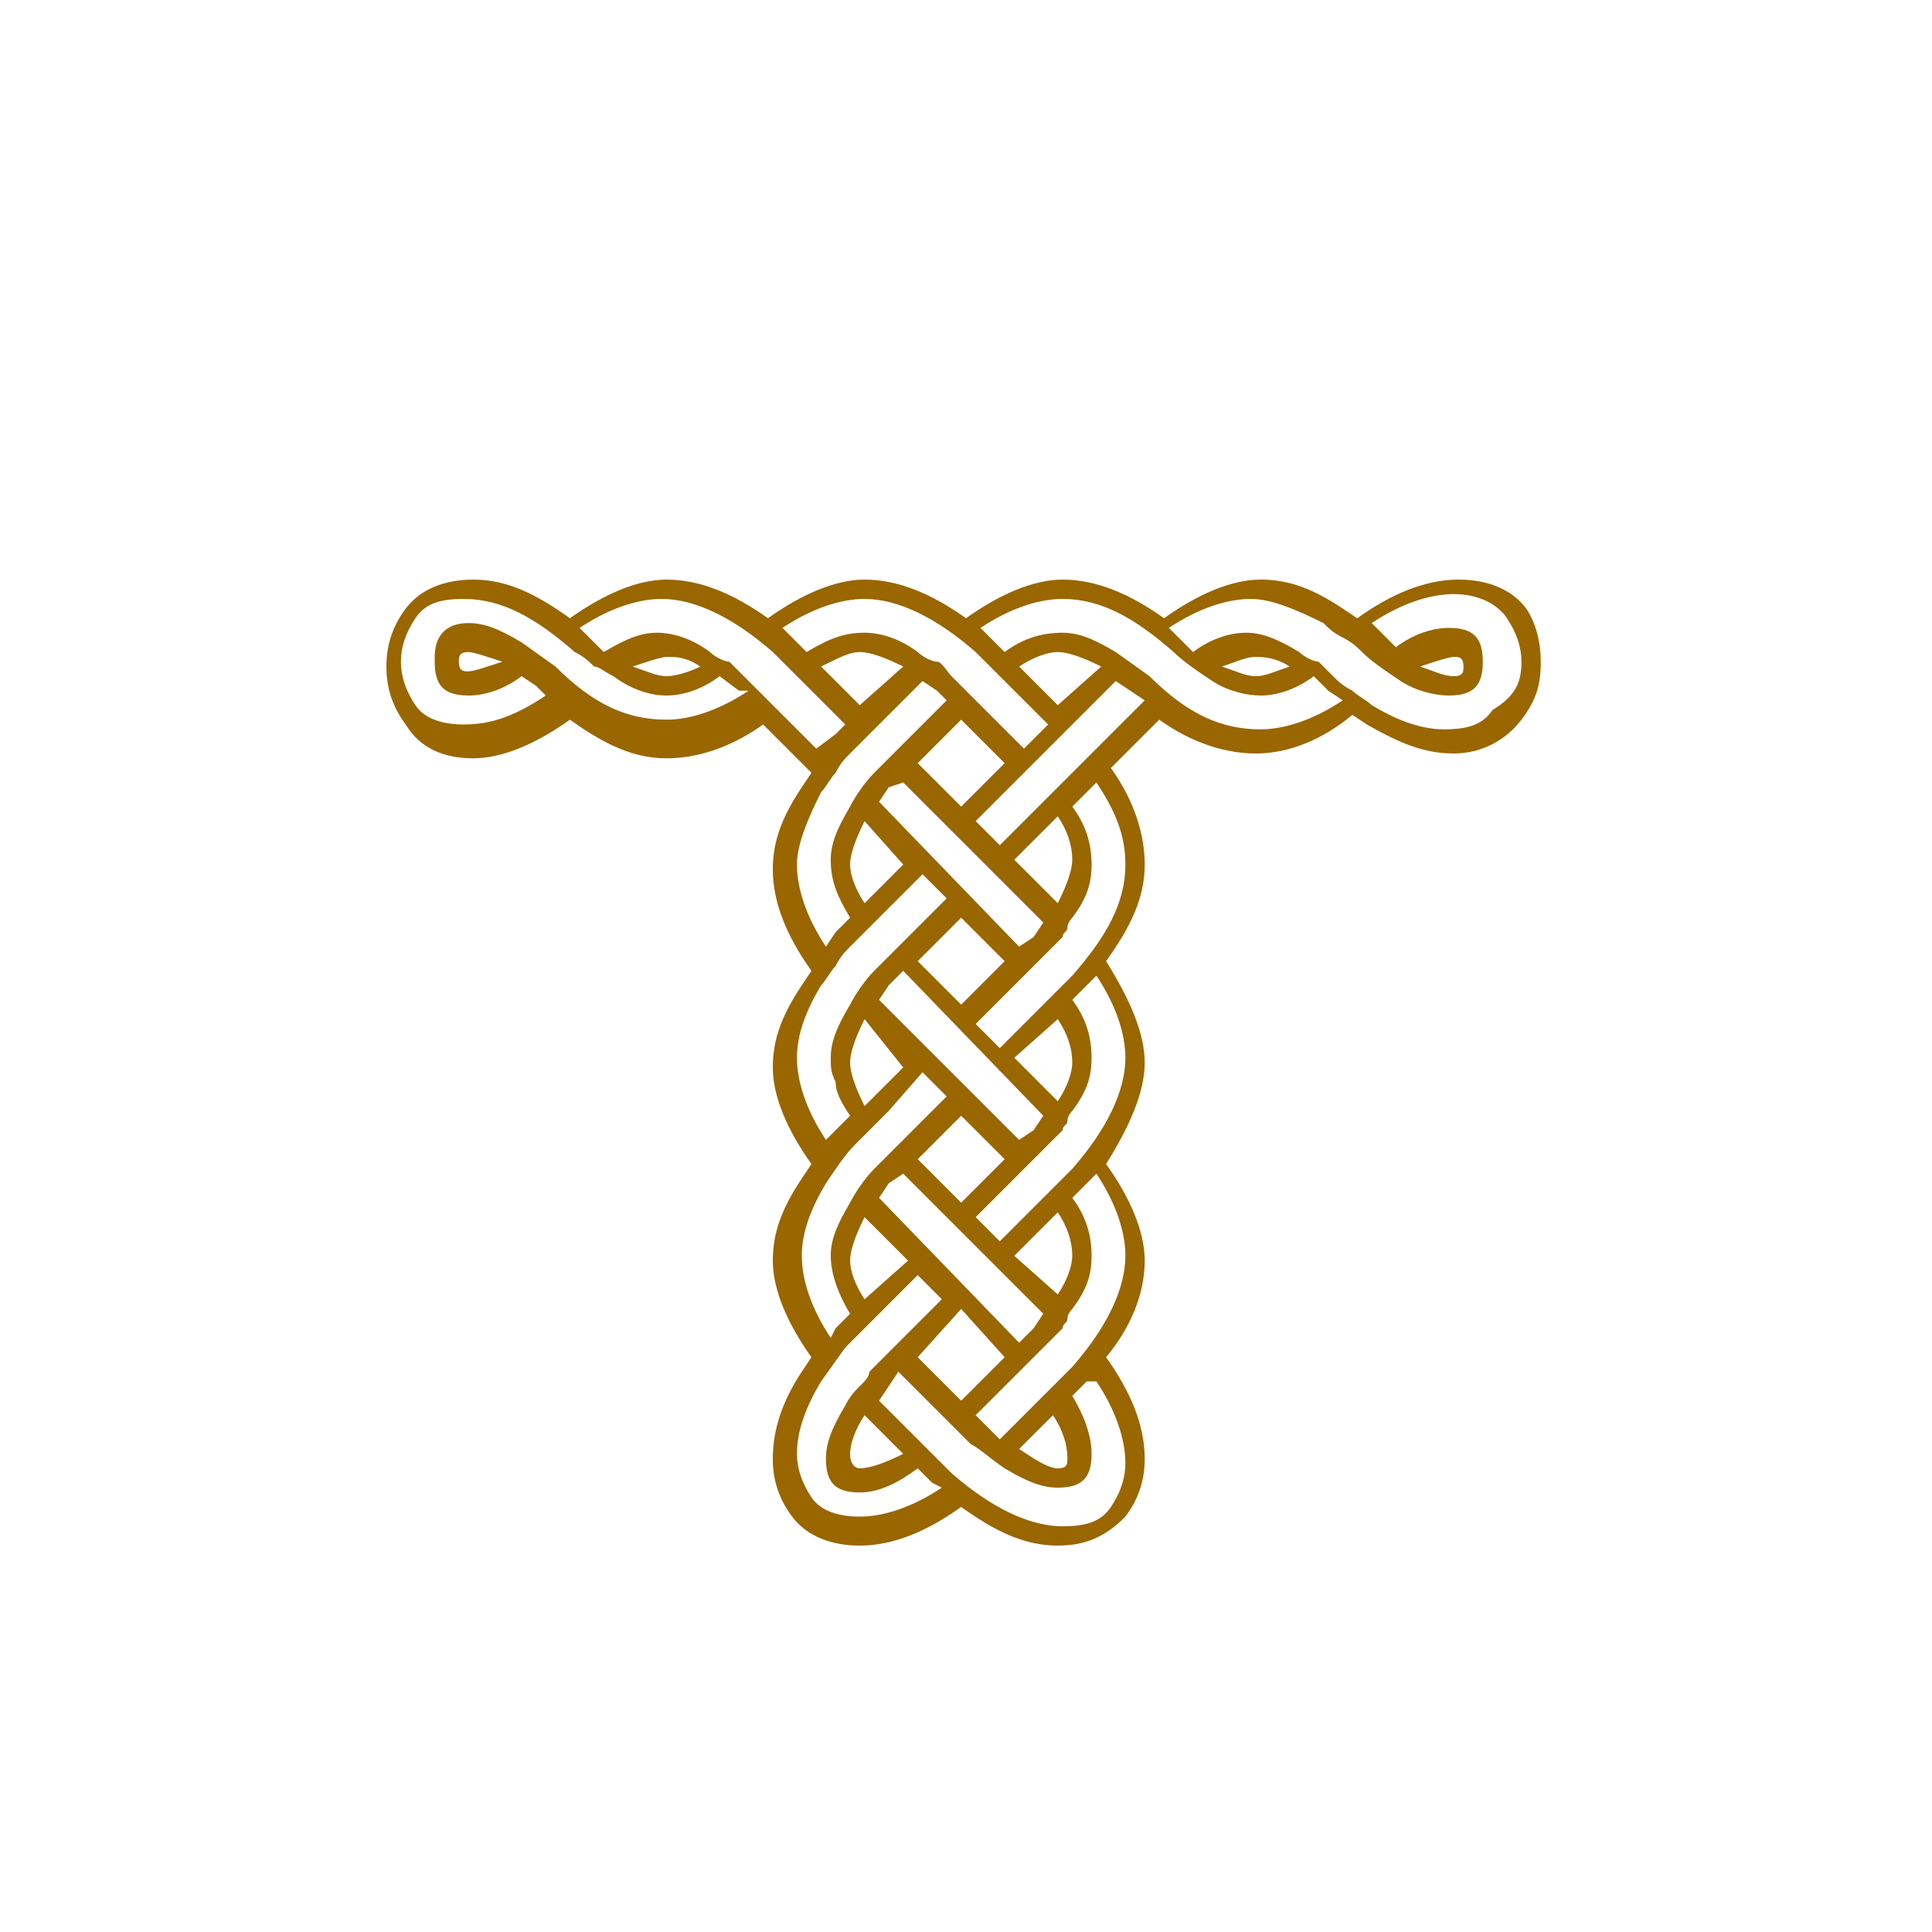 <?xml version="1.0" encoding="utf-8"?>
<!-- Generator: Adobe Illustrator 21.1.0, SVG Export Plug-In . SVG Version: 6.00 Build 0)  -->
<svg version="1.1" id="レイヤー_1" xmlns="http://www.w3.org/2000/svg" xmlns:xlink="http://www.w3.org/1999/xlink" x="0px"
	 y="0px" viewBox="0 0 40 40" style="enable-background:new 0 0 40 40;" xml:space="preserve" width="40" height="40">
<style type="text/css">
	.st0{fill:#996600;}
	.st1{fill:none;}
</style>
<g>
	<path class="st0" d="M31.9,13.7c0,0.5-0.1,0.8-0.4,1.2c-0.3,0.4-0.8,0.7-1.4,0.7c-0.6,0-1.1-0.2-1.8-0.6l-0.3-0.2
		c-0.6,0.5-1.3,0.8-2,0.8c-0.6,0-1.3-0.2-2-0.7l-1,1c0.5,0.7,0.7,1.4,0.7,2c0,0.7-0.3,1.3-0.8,2c0.5,0.8,0.8,1.5,0.8,2.1
		c0,0.6-0.3,1.3-0.8,2.1c0.5,0.7,0.8,1.4,0.8,2c0,0.7-0.3,1.4-0.8,2c0.5,0.7,0.8,1.4,0.8,2.1c0,0.4-0.1,0.8-0.4,1.2
		c-0.4,0.4-0.8,0.6-1.4,0.6c-0.7,0-1.3-0.3-2-0.8c-0.7,0.5-1.4,0.8-2.1,0.8c-0.6,0-1.1-0.2-1.4-0.6c-0.3-0.4-0.4-0.8-0.4-1.2
		c0-0.6,0.2-1.2,0.6-1.8l0.2-0.3c-0.5-0.7-0.8-1.4-0.8-2c0-0.6,0.2-1.1,0.6-1.7l0.2-0.3c-0.5-0.7-0.8-1.4-0.8-2
		c0-0.6,0.2-1.1,0.6-1.7l0.2-0.3c-0.5-0.7-0.8-1.4-0.8-2.1c0-0.6,0.2-1.1,0.6-1.7l0.2-0.3l-1-1c-0.7,0.5-1.4,0.7-2,0.7
		c-0.7,0-1.3-0.3-2-0.8c-0.7,0.5-1.4,0.8-2,0.8c-0.6,0-1.1-0.2-1.4-0.7c-0.3-0.4-0.4-0.8-0.4-1.2c0-0.4,0.1-0.8,0.4-1.2
		c0.3-0.4,0.8-0.6,1.4-0.6c0.7,0,1.3,0.3,2,0.8c0.7-0.5,1.4-0.8,2-0.8c0.7,0,1.4,0.3,2.1,0.8c0.7-0.5,1.4-0.8,2-0.8
		c0.7,0,1.4,0.3,2.1,0.8c0.7-0.5,1.4-0.8,2-0.8c0.7,0,1.4,0.3,2.1,0.8c0.7-0.5,1.4-0.8,2-0.8c0.6,0,1.1,0.2,1.7,0.6l0.3,0.2
		c0.7-0.5,1.4-0.8,2.1-0.8c0.6,0,1.1,0.2,1.4,0.6C31.8,12.9,31.9,13.3,31.9,13.7z M15.3,14.3L14.9,14c-0.4,0.3-0.8,0.4-1.1,0.4
		c-0.3,0-0.7-0.1-1.1-0.4c-0.2-0.1-0.3-0.2-0.4-0.2c-0.1-0.1-0.2-0.2-0.4-0.3c-0.8-0.7-1.5-1.1-2.3-1.1c-0.5,0-0.8,0.1-1,0.4
		c-0.2,0.3-0.3,0.6-0.3,0.9s0.1,0.6,0.3,0.9c0.2,0.3,0.6,0.4,1,0.4c0.6,0,1.1-0.2,1.7-0.6l-0.2-0.2L10.8,14
		c-0.4,0.3-0.8,0.4-1.1,0.4c-0.5,0-0.7-0.2-0.7-0.7v-0.1c0-0.4,0.2-0.7,0.7-0.7c0.3,0,0.6,0.1,1.1,0.4l0.7,0.5
		c0.8,0.8,1.5,1.1,2.3,1.1c0.5,0,1.1-0.2,1.7-0.6L15.3,14.3z M9.7,13.5c-0.2,0-0.2,0.1-0.2,0.2c0,0.2,0.1,0.2,0.2,0.2
		c0.1,0,0.4-0.1,0.7-0.2C10.1,13.6,9.8,13.5,9.7,13.5z M17.3,15.2l0.2-0.2l-1.5-1.5c-0.8-0.7-1.6-1.1-2.3-1.1
		c-0.5,0-1.1,0.2-1.7,0.6l0.2,0.2l0.3,0.3c0.5-0.3,0.8-0.4,1.1-0.4c0.3,0,0.7,0.1,1.1,0.4c0.1,0.1,0.3,0.2,0.4,0.2
		c0.1,0.1,0.2,0.2,0.3,0.3l1.5,1.5L17.3,15.2z M13.8,14c0.2,0,0.5-0.1,0.7-0.2c-0.3-0.2-0.5-0.2-0.7-0.2c-0.1,0-0.4,0.1-0.7,0.2
		C13.4,13.9,13.6,14,13.8,14z M16.4,13.2l0.3,0.3c0.5-0.3,0.8-0.4,1.2-0.4c0.3,0,0.7,0.1,1.1,0.4c0.1,0.1,0.3,0.2,0.4,0.2
		s0.2,0.2,0.3,0.3l1.5,1.5l0.5-0.5l-1.5-1.5c-0.8-0.7-1.6-1.1-2.3-1.1c-0.5,0-1.1,0.2-1.7,0.6L16.4,13.2z M17.3,19.3l0.3-0.3
		c-0.3-0.5-0.4-0.8-0.4-1.2c0-0.3,0.1-0.6,0.4-1.1c0.1-0.2,0.3-0.5,0.5-0.7l1.5-1.5l-0.2-0.2l-0.3-0.2l-1.5,1.5
		c-0.1,0.1-0.2,0.2-0.3,0.4c-0.1,0.1-0.2,0.3-0.3,0.4c-0.3,0.6-0.5,1.1-0.5,1.5c0,0.5,0.2,1.1,0.6,1.7L17.3,19.3z M17.3,23.4
		l0.3-0.3c-0.2-0.3-0.3-0.5-0.3-0.7c-0.1-0.2-0.1-0.3-0.1-0.5c0-0.3,0.1-0.6,0.4-1.1c0.1-0.2,0.3-0.5,0.5-0.7l1.5-1.5l-0.5-0.5
		l-1.5,1.5c-0.1,0.1-0.2,0.2-0.3,0.4c-0.1,0.1-0.2,0.3-0.3,0.4c-0.3,0.5-0.5,1-0.5,1.5c0,0.5,0.2,1.1,0.6,1.7L17.3,23.4z M17.3,27.5
		l0.3-0.3c-0.3-0.5-0.4-0.9-0.4-1.2c0-0.3,0.1-0.6,0.4-1.1c0.1-0.2,0.3-0.5,0.5-0.7l1.5-1.5l-0.5-0.5L18.4,23l-0.7,0.7
		c-0.2,0.2-0.4,0.5-0.6,0.8c-0.3,0.5-0.5,1-0.5,1.5c0,0.5,0.2,1.1,0.6,1.7L17.3,27.5z M19.3,30.7L19,30.4c-0.4,0.3-0.8,0.5-1.2,0.5
		c-0.5,0-0.7-0.2-0.7-0.7c0-0.3,0.1-0.6,0.4-1.1c0.1-0.2,0.2-0.3,0.3-0.4c0.1-0.1,0.2-0.2,0.2-0.3l1.5-1.5l-0.5-0.5l-1.5,1.5
		L17,28.6c-0.3,0.5-0.5,1-0.5,1.5c0,0.3,0.1,0.6,0.3,0.9s0.6,0.4,1,0.4c0.5,0,1.1-0.2,1.7-0.6L19.3,30.7z M17.8,13.5
		c-0.2,0-0.4,0.1-0.8,0.3l0.8,0.8l0.9-0.8C18.3,13.6,18,13.5,17.8,13.5z M17.9,17c-0.2,0.4-0.3,0.7-0.3,0.9c0,0.2,0.1,0.5,0.3,0.8
		l0.8-0.8L17.9,17z M17.9,21.1c-0.2,0.4-0.3,0.7-0.3,0.9c0,0.2,0.1,0.5,0.3,0.9l0.1-0.1l0.7-0.7L17.9,21.1z M17.9,25.2
		c-0.2,0.4-0.3,0.7-0.3,0.9c0,0.2,0.1,0.5,0.3,0.8l0.9-0.8L17.9,25.2z M17.6,30.1c0,0.2,0.1,0.3,0.2,0.3c0.2,0,0.5-0.1,0.9-0.3
		l-0.8-0.8C17.7,29.6,17.6,29.9,17.6,30.1z M18.4,16.3l-0.2,0.3l2.9,3l0.3-0.2l0.2-0.3l-2.9-2.9L18.4,16.3z M18.4,20.4l-0.2,0.3
		l2.9,2.9l0.3-0.2l0.2-0.3l-2.9-3L18.4,20.4z M18.4,24.5l-0.2,0.3l2.9,3l0.3-0.3l0.2-0.3l-2.9-2.9L18.4,24.5z M22.5,28.6l-0.3,0.3
		c0.3,0.5,0.4,0.9,0.4,1.2c0,0.5-0.2,0.7-0.7,0.7c-0.3,0-0.6-0.1-1.1-0.4c-0.3-0.2-0.5-0.4-0.7-0.5l-1.5-1.5l-0.2,0.3l-0.2,0.3
		l1.5,1.5c0.8,0.7,1.6,1.1,2.3,1.1c0.5,0,0.8-0.1,1-0.4s0.3-0.6,0.3-0.9c0-0.5-0.2-1.1-0.6-1.7L22.5,28.6z M20.8,15.8l-0.9-0.9
		L19,15.8l0.9,0.9L20.8,15.8z M20.8,19.9L19.9,19L19,19.9l0.9,0.9L20.8,19.9z M20.6,24.2l0.2-0.2l-0.9-0.9L19,24l0.9,0.9L20.6,24.2z
		 M20.8,28.1L20.8,28.1l-0.9-1L19,28.1l0.9,0.9L20.8,28.1z M23.4,14.3l-0.3-0.2L20.2,17l0.5,0.5l3-3L23.4,14.3z M22.2,16.7
		c0.3,0.4,0.4,0.8,0.4,1.2c0,0.4-0.1,0.7-0.4,1.1c0,0-0.1,0.1-0.1,0.2c0,0.1-0.1,0.1-0.1,0.2c0,0-0.1,0.1-0.1,0.1
		c0,0-0.1,0.1-0.2,0.2l-1.5,1.5l0.5,0.5l1-1l0.5-0.5c0.7-0.8,1.1-1.5,1.1-2.3c0-0.6-0.2-1.1-0.6-1.7L22.2,16.7z M22.5,20.4l-0.3,0.3
		c0.3,0.4,0.4,0.8,0.4,1.2c0,0.4-0.1,0.7-0.4,1.1c0,0-0.1,0.1-0.1,0.2c0,0.1-0.1,0.1-0.1,0.2c0,0-0.1,0.1-0.1,0.1
		c0,0-0.1,0.1-0.2,0.2l-0.8,0.8l-0.7,0.7l0.5,0.5l0.5-0.5l1-1c0.7-0.8,1.1-1.6,1.1-2.3c0-0.5-0.2-1.1-0.6-1.7L22.5,20.4z M22.5,24.5
		l-0.3,0.3c0.3,0.4,0.4,0.8,0.4,1.2c0,0.4-0.1,0.7-0.4,1.1c0,0-0.1,0.1-0.1,0.2c0,0.1-0.1,0.1-0.1,0.2c0,0-0.1,0.1-0.1,0.1
		c0,0-0.1,0.1-0.2,0.2l-0.6,0.6l-0.9,0.9l0.3,0.3l0.2,0.2l1.5-1.5c0.7-0.8,1.1-1.6,1.1-2.3c0-0.5-0.2-1.1-0.6-1.7L22.5,24.5z
		 M27.5,14.3L27.2,14c-0.4,0.3-0.8,0.4-1.1,0.4c-0.3,0-0.7-0.1-1-0.3c-0.3-0.2-0.6-0.4-0.8-0.6c-0.8-0.7-1.5-1.1-2.3-1.1
		c-0.5,0-1.1,0.2-1.7,0.6l0.2,0.2l0.3,0.3c0.4-0.3,0.8-0.4,1.2-0.4c0.3,0,0.6,0.1,1.1,0.4l0.7,0.5c0.8,0.8,1.5,1.1,2.3,1.1
		c0.5,0,1.1-0.2,1.7-0.6L27.5,14.3z M21.9,18.7c0.2-0.4,0.3-0.7,0.3-0.9c0-0.3-0.1-0.6-0.3-0.9L21,17.8L21.9,18.7z M21.9,22.8
		c0.2-0.3,0.3-0.6,0.3-0.8c0-0.3-0.1-0.6-0.3-0.9L21,21.9L21.9,22.8z M21,26l0.9,0.8c0.2-0.3,0.3-0.6,0.3-0.8c0-0.3-0.1-0.6-0.3-0.9
		l-0.4,0.4L21,26z M21.9,13.5c-0.2,0-0.5,0.1-0.8,0.3l0.8,0.8l0.9-0.8C22.4,13.6,22.1,13.5,21.9,13.5z M21.9,30.4
		c0.2,0,0.2-0.1,0.2-0.2c0-0.3-0.1-0.6-0.3-0.9L21.1,30C21.4,30.2,21.7,30.4,21.9,30.4z M31.5,13.7c0-0.3-0.1-0.6-0.3-0.9
		c-0.2-0.3-0.6-0.5-1.1-0.5c-0.5,0-1.1,0.2-1.7,0.6l0.2,0.2l0.3,0.3c0.4-0.3,0.8-0.4,1.1-0.4c0.5,0,0.7,0.2,0.7,0.7
		s-0.2,0.7-0.7,0.7c-0.3,0-0.7-0.1-1-0.3c-0.3-0.2-0.6-0.4-0.8-0.6c-0.1-0.1-0.2-0.2-0.4-0.3c-0.2-0.1-0.3-0.2-0.4-0.3
		c-0.6-0.3-1.1-0.5-1.5-0.5c-0.5,0-1.1,0.2-1.7,0.6l0.2,0.2l0.3,0.3c0.4-0.3,0.8-0.4,1.1-0.4c0.3,0,0.6,0.1,1.1,0.4
		c0.1,0.1,0.3,0.2,0.4,0.2c0.1,0.1,0.2,0.2,0.3,0.3c0.1,0.1,0.2,0.2,0.4,0.3c0.1,0.1,0.3,0.2,0.4,0.3c0.5,0.3,1,0.5,1.5,0.5
		c0.5,0,0.8-0.1,1-0.4C31.4,14.4,31.5,14.1,31.5,13.7z M26,14c0.2,0,0.4-0.1,0.7-0.2c-0.3-0.2-0.6-0.2-0.7-0.2
		c-0.2,0-0.4,0.1-0.7,0.2C25.6,13.9,25.8,14,26,14z M30.1,14c0.2,0,0.2-0.1,0.2-0.2c0-0.2-0.1-0.2-0.2-0.2c-0.1,0-0.4,0.1-0.7,0.2
		C29.7,13.9,29.9,14,30.1,14z"/>
</g>
<rect class="st1" width="40" height="40"/>
</svg>

